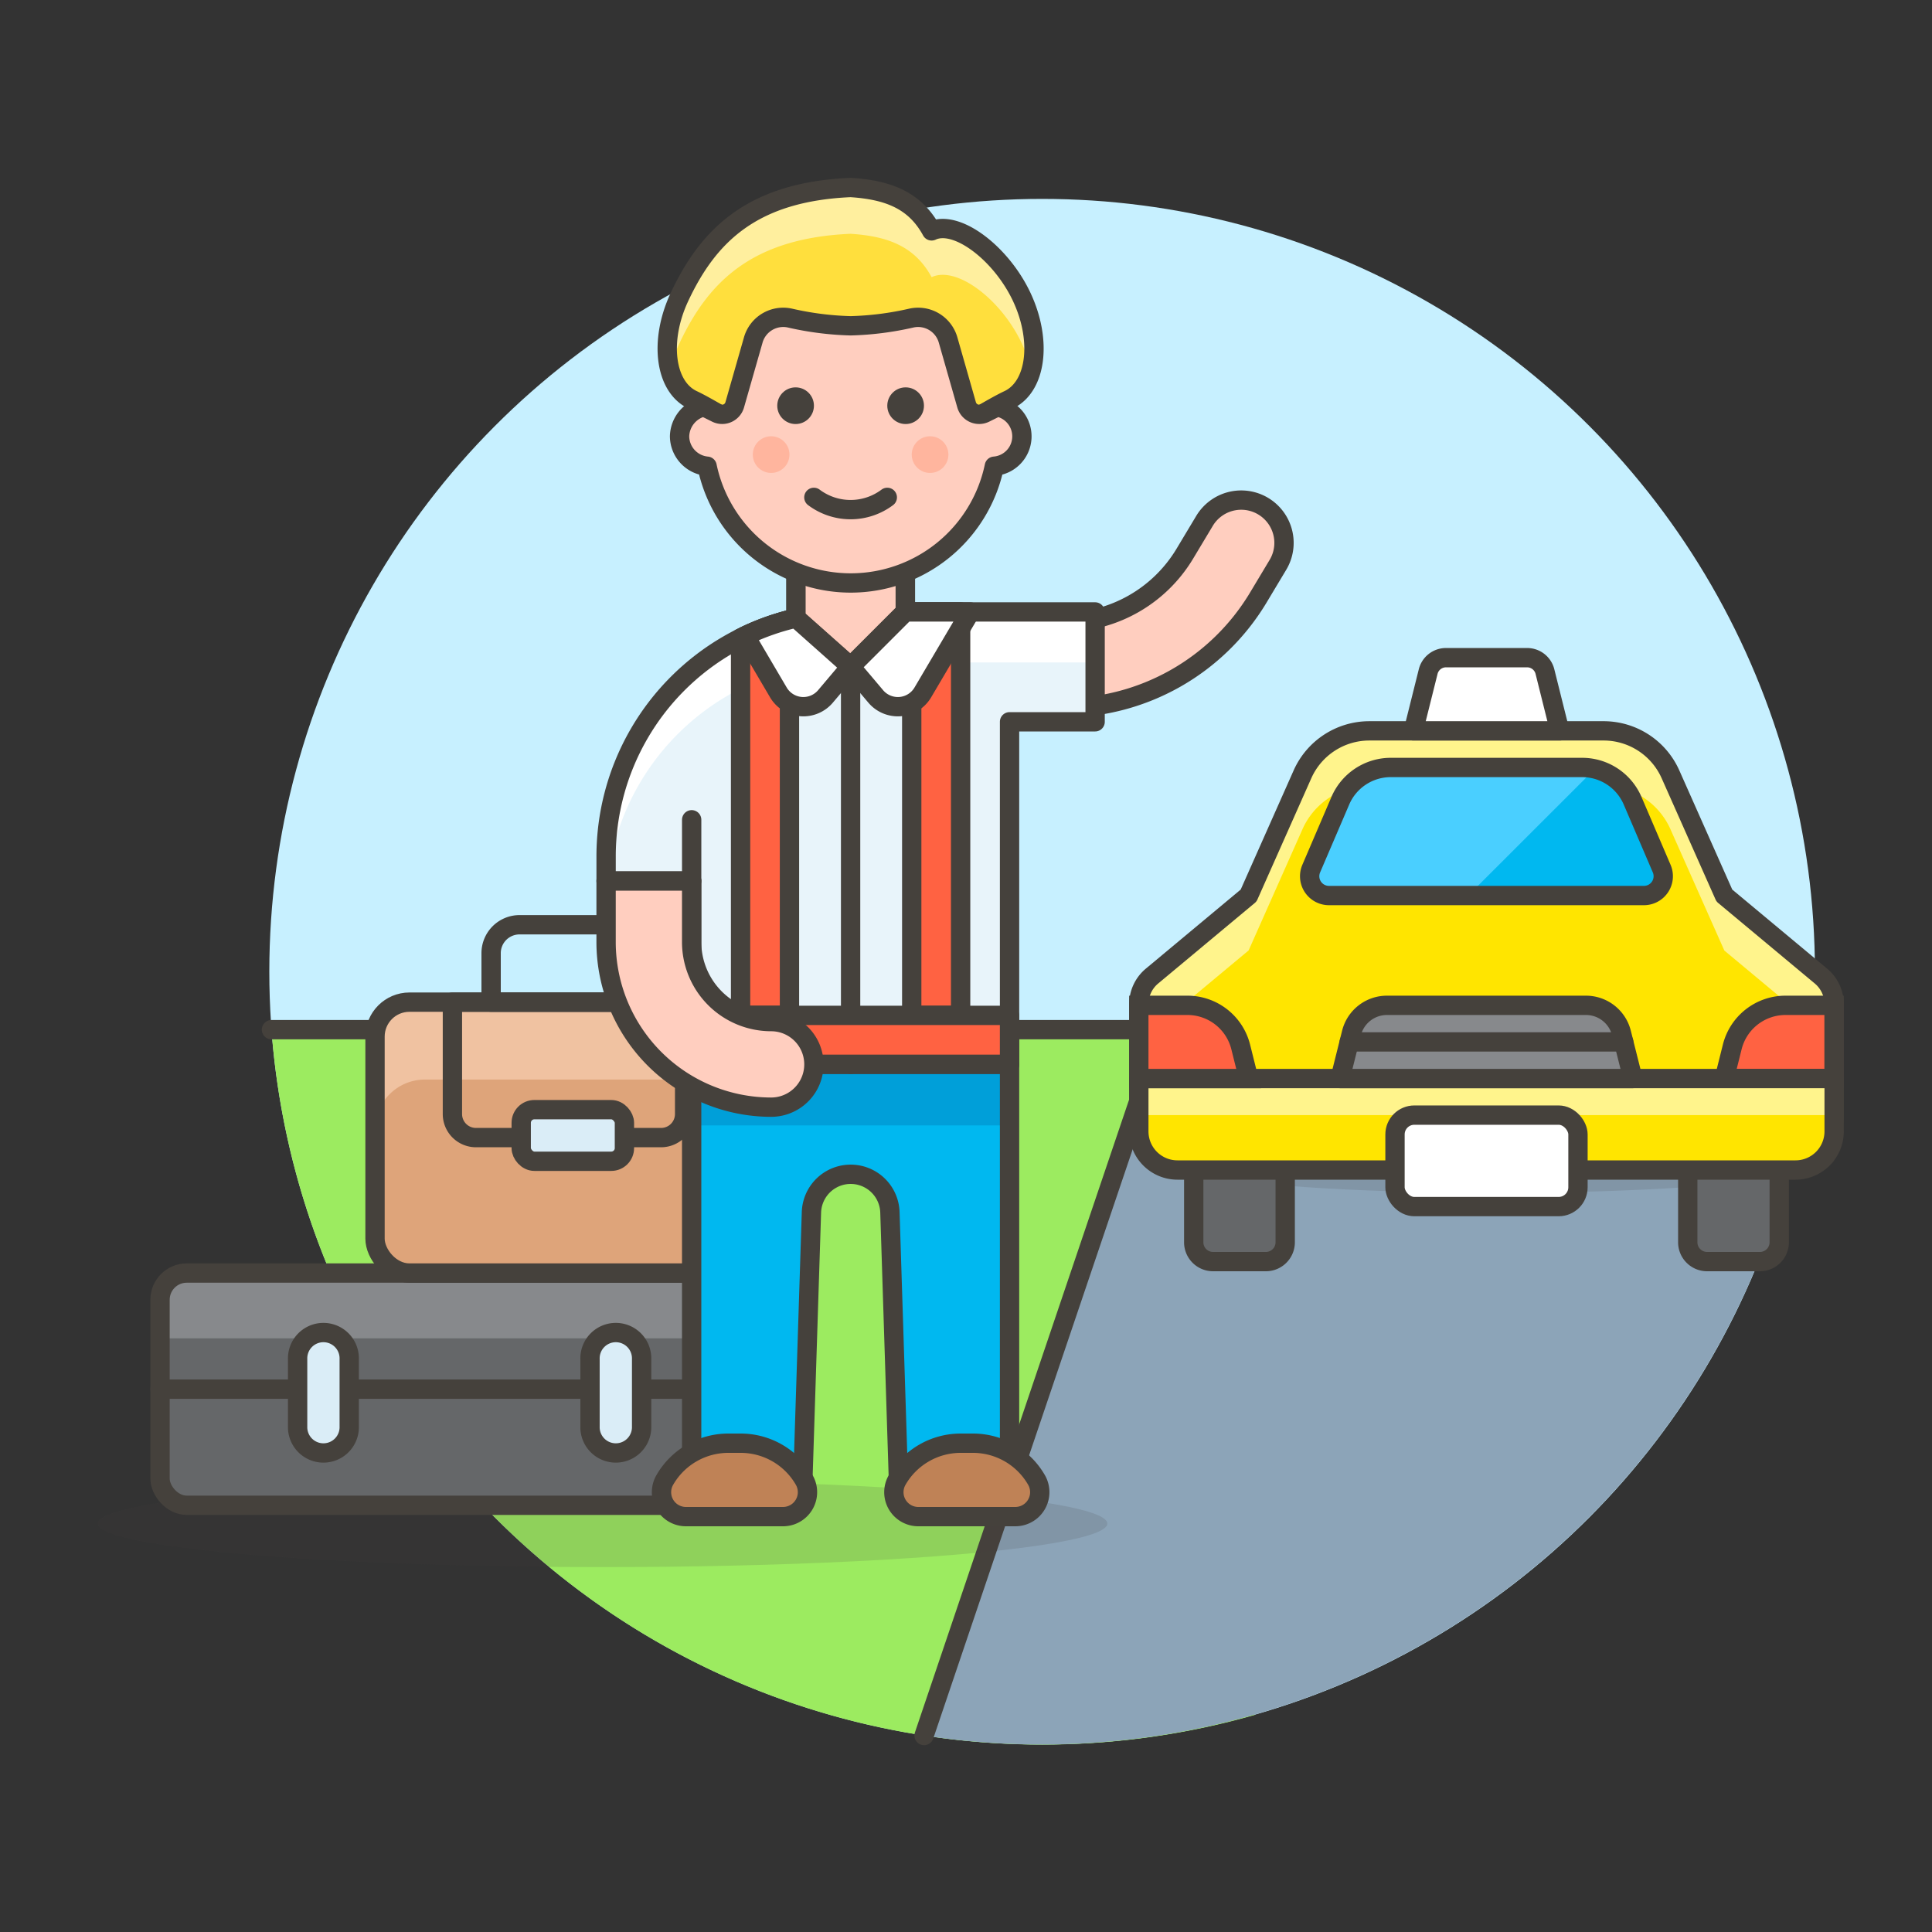 <svg xmlns="http://www.w3.org/2000/svg" viewBox="0 0 100 100"><rect x="0" y="0" width="100" height="100" fill="#333333" stroke="none"/><g class="nc-icon-wrapper"><defs/><circle class="a" cx="53.94" cy="50.295" r="40" style="" fill="#c7f0ff"/><path class="b" d="M53.94 90.3a40.005 40.005 0 0 0 11-1.532V53.3H14.051a40 40 0 0 0 39.889 37z" style="" fill="#9ceb60"/><path class="c" d="M64.94 53.295H14.051" fill="none" stroke="#45413c" stroke-linecap="round" stroke-linejoin="round"/><path class="d" d="M60.2 53.3L47.83 89.831a40.037 40.037 0 0 0 46-36.536z" style="" fill="#8ca4b8"/><path class="c" d="M93.829 53.295H60.195L47.83 89.831" fill="none" stroke="#45413c" stroke-linecap="round" stroke-linejoin="round"/><g><ellipse class="e" cx="31.188" cy="78.859" rx="26.128" ry="2.254" fill="#45413c" opacity="0.15"/><rect class="f" x="8.283" y="65.893" width="32.05" height="12.019" rx="1.382" style="" fill="#656769"/><path class="c" d="M8.283 71.902h32.049" fill="none" stroke="#45413c" stroke-linecap="round" stroke-linejoin="round"/><path class="g" d="M40.332 69.273v-2a1.383 1.383 0 0 0-1.382-1.383H9.665a1.383 1.383 0 0 0-1.382 1.383v2z" style="" fill="#87898c"/><rect class="c" x="8.283" y="65.893" width="32.05" height="12.019" rx="1.382" fill="none" stroke="#45413c" stroke-linecap="round" stroke-linejoin="round"/><path class="h" d="M15.405 70.345a1.336 1.336 0 1 1 2.671 0v3.561a1.336 1.336 0 0 1-2.671 0z" stroke="#45413c" stroke-linecap="round" stroke-linejoin="round" fill="#daedf7"/><path class="h" d="M30.539 70.345a1.336 1.336 0 1 1 2.671 0v3.561a1.336 1.336 0 0 1-2.671 0z" stroke="#45413c" stroke-linecap="round" stroke-linejoin="round" fill="#daedf7"/><g><rect class="i" x="19.411" y="51.871" width="20.031" height="14.022" rx="1.782" style="" fill="#f0c2a1"/><path class="j" d="M19.411 58.46a2.582 2.582 0 0 1 2.583-2.582H36.86a2.582 2.582 0 0 1 2.582 2.582v5.651a1.782 1.782 0 0 1-1.782 1.782H21.193a1.782 1.782 0 0 1-1.782-1.782z" style="" fill="#dea47a"/><rect class="c" x="19.411" y="51.871" width="20.031" height="14.022" rx="1.782" fill="none" stroke="#45413c" stroke-linecap="round" stroke-linejoin="round"/><path class="c" d="M31.961 47.865h-5.069a1.472 1.472 0 0 0-1.472 1.472v2.534h8.013v-2.534a1.472 1.472 0 0 0-1.472-1.472z" fill="none" stroke="#45413c" stroke-linecap="round" stroke-linejoin="round"/><path class="c" d="M34.217 58.882h-9.581a1.219 1.219 0 0 1-1.219-1.219v-5.792h12.019v5.792a1.219 1.219 0 0 1-1.219 1.219z" fill="none" stroke="#45413c" stroke-linecap="round" stroke-linejoin="round"/><rect class="h" x="26.978" y="57.436" width="5.342" height="2.671" rx=".681" stroke="#45413c" stroke-linecap="round" stroke-linejoin="round" fill="#daedf7"/></g><ellipse class="e" cx="77.44" cy="60.02" rx="17.5" ry="1.725" fill="#45413c" opacity="0.15"/><g><path class="k" d="M89.252 46.353l-2.788-6.274A3.789 3.789 0 0 0 83 37.829H70.878a3.789 3.789 0 0 0-3.462 2.25l-2.788 6.274-5 4.168a1.894 1.894 0 0 0-.682 1.455v5.742a1.9 1.9 0 0 0 1.894 1.895h32.2a1.9 1.9 0 0 0 1.894-1.895v-5.742a1.894 1.894 0 0 0-.682-1.455z" style="" fill="#ffe500"/><path class="l" d="M94.935 51.976a1.894 1.894 0 0 0-.682-1.455l-5-4.168-2.788-6.274A3.789 3.789 0 0 0 83 37.829H70.878a3.789 3.789 0 0 0-3.462 2.25l-2.788 6.274-5 4.168a1.894 1.894 0 0 0-.682 1.455v2.841a1.894 1.894 0 0 1 .682-1.455l5-4.167 2.788-6.274a3.787 3.787 0 0 1 3.462-2.25H83a3.787 3.787 0 0 1 3.462 2.25l2.79 6.279 5 4.167a1.894 1.894 0 0 1 .682 1.455z" style="" fill="#fff48c"/><path class="m" d="M94.935 55.824h-5.683l.409-1.636a2.841 2.841 0 0 1 2.757-2.152h2.517z" stroke="#45413c" fill="#ff6242" stroke-miterlimit="10"/><path class="c" d="M89.252 46.353l-2.788-6.274A3.789 3.789 0 0 0 83 37.829H70.878a3.789 3.789 0 0 0-3.462 2.25l-2.788 6.274-5 4.168a1.894 1.894 0 0 0-.682 1.455v5.742a1.9 1.9 0 0 0 1.894 1.895h32.2a1.9 1.9 0 0 0 1.894-1.895v-5.742a1.894 1.894 0 0 0-.682-1.455z" fill="none" stroke="#45413c" stroke-linecap="round" stroke-linejoin="round"/><path class="n" d="M65.522 65.3h-2.735a1 1 0 0 1-1-1v-4.687h4.735V64.3a1 1 0 0 1-1 1z" stroke="#45413c" stroke-linecap="round" stroke-linejoin="round" fill="#656769"/><path class="n" d="M91.093 65.3h-2.735a1 1 0 0 1-1-1v-4.687h4.735V64.3a1 1 0 0 1-1 1z" stroke="#45413c" stroke-linecap="round" stroke-linejoin="round" fill="#656769"/><path class="k" d="M94.935 58.56a2 2 0 0 1-2 2h-31.99a2 2 0 0 1-2-2v-2.736h35.99z" style="" fill="#ffe500"/><path class="l" d="M58.945 55.824h35.989v1.894H58.945z" style="" fill="#fff48c"/><path class="c" d="M94.935 58.56a2 2 0 0 1-2 2h-31.99a2 2 0 0 1-2-2v-2.736h35.99z" fill="none" stroke="#45413c" stroke-linecap="round" stroke-linejoin="round"/><rect class="o" x="72.205" y="57.718" width="9.471" height="4.735" rx="1" stroke="#45413c" stroke-linecap="round" stroke-linejoin="round" fill="#fff"/><path class="g" d="M84.517 55.824H69.363l.589-2.353a1.892 1.892 0 0 1 1.837-1.435h10.3a1.893 1.893 0 0 1 1.837 1.435z" style="" fill="#87898c"/><path class="c" d="M84.517 55.824H69.363l.589-2.353a1.892 1.892 0 0 1 1.837-1.435h10.3a1.893 1.893 0 0 1 1.837 1.435z" fill="none" stroke="#45413c" stroke-linecap="round" stroke-linejoin="round"/><path class="m" d="M64.628 55.824h-5.683v-3.788h2.517a2.841 2.841 0 0 1 2.757 2.152z" stroke="#45413c" fill="#ff6242" stroke-miterlimit="10"/><path class="o" d="M79.042 34.041h-4.2a.949.949 0 0 0-.919.717l-.767 3.071h7.576l-.767-3.071a.949.949 0 0 0-.923-.717z" stroke="#45413c" stroke-linecap="round" stroke-linejoin="round" fill="#fff"/><path class="c" d="M69.837 53.93h14.206" fill="none" stroke="#45413c" stroke-linecap="round" stroke-linejoin="round"/><path class="p" d="M81.893 39.724h-9.906a2.841 2.841 0 0 0-2.612 1.722l-1.506 3.513a1 1 0 0 0 .92 1.394h16.3a1 1 0 0 0 .92-1.394l-1.506-3.513a2.841 2.841 0 0 0-2.61-1.722z" style="" fill="#00b8f0"/><path class="q" d="M75.993 46.353h-7.2a1 1 0 0 1-.92-1.394l1.506-3.513a2.841 2.841 0 0 1 2.612-1.722h9.906a2.846 2.846 0 0 1 .654.076z" style="" fill="#4acfff"/><path class="c" d="M81.893 39.724h-9.906a2.841 2.841 0 0 0-2.612 1.722l-1.506 3.513a1 1 0 0 0 .92 1.394h16.3a1 1 0 0 0 .92-1.394l-1.506-3.513a2.841 2.841 0 0 0-2.61-1.722z" fill="none" stroke="#45413c" stroke-linecap="round" stroke-linejoin="round"/></g><g><path class="r" d="M66.46 28.1a2.211 2.211 0 0 1-.317 1.14l-1.031 1.719a11.765 11.765 0 0 1-10.038 5.683h-.953a2.215 2.215 0 0 1 0-4.43h.953a7.314 7.314 0 0 0 6.24-3.532l1.032-1.72a2.215 2.215 0 0 1 4.114 1.14z" stroke="#45413c" stroke-linecap="round" stroke-linejoin="round" fill="#ffcebf"/><path class="s" d="M44.027 31.674A12.655 12.655 0 0 0 31.372 44.33v1.27H35.8v9.492h16.454V37.36h4.429v-5.686z" style="" fill="#e8f4fa"/><path class="t" d="M44.027 31.674a12.655 12.655 0 0 0-12.655 12.655V45.6h.073a12.656 12.656 0 0 1 12.582-11.313h12.656v-2.613z" style="" fill="#fff"/><path class="c" d="M44.027 31.674A12.655 12.655 0 0 0 31.372 44.33v1.27H35.8v9.492h16.454V37.36h4.429v-5.686z" fill="none" stroke="#45413c" stroke-linecap="round" stroke-linejoin="round"/><path class="u" d="M46.86 31.674l-2.833 2.832-2.832-2.514V28.36h5.665v3.314z" stroke="#45413c" stroke-linecap="round" stroke-linejoin="round" fill="#ffcebf" stroke-width="1.009px"/><path class="p" d="M35.8 55.087V78.5h4.47a1.266 1.266 0 0 0 1.265-1.226L42 62.749a2.032 2.032 0 0 1 4.062 0l.462 14.525a1.265 1.265 0 0 0 1.261 1.226h4.469V55.087z" style="" fill="#00b8f0"/><path class="v" d="M35.801 55.087h16.452v3.164H35.801z" style="" fill="#009fd9"/><path class="c" d="M35.8 55.087V78.5h4.47a1.266 1.266 0 0 0 1.265-1.226L42 62.749a2.032 2.032 0 0 1 4.062 0l.462 14.525a1.265 1.265 0 0 0 1.261 1.226h4.469V55.087z" fill="none" stroke="#45413c" stroke-linecap="round" stroke-linejoin="round"/><path class="w" d="M52.548 78.5a1.266 1.266 0 0 0 1.1-1.9 3.794 3.794 0 0 0-3.289-1.9h-.633a3.794 3.794 0 0 0-3.288 1.9 1.264 1.264 0 0 0 1.1 1.9z" stroke="#45413c" stroke-linecap="round" stroke-linejoin="round" fill="#bf8256"/><path class="w" d="M40.525 78.5a1.266 1.266 0 0 0 1.1-1.9 3.794 3.794 0 0 0-3.289-1.9H37.7a3.794 3.794 0 0 0-3.289 1.9 1.264 1.264 0 0 0 1.1 1.9z" stroke="#45413c" stroke-linecap="round" stroke-linejoin="round" fill="#bf8256"/><path class="c" d="M35.801 42.431v3.164" fill="none" stroke="#45413c" stroke-linecap="round" stroke-linejoin="round"/><path class="c" d="M44.027 34.507v20.58" fill="none" stroke="#45413c" stroke-linecap="round" stroke-linejoin="round"/><path class="x" d="M40.863 32.073a12.558 12.558 0 0 0-2.531.952v19.53h2.531z" stroke="#45413c" stroke-linecap="round" stroke-linejoin="round" fill="#ff6242"/><path class="x" d="M47.191 31.674h2.531v20.881h-2.531z" stroke="#45413c" stroke-linecap="round" stroke-linejoin="round" fill="#ff6242"/><path class="o" d="M47.765 35.84a1.5 1.5 0 0 1-2.438.206l-1.3-1.539 2.833-2.833h3.362z" stroke="#45413c" stroke-linecap="round" stroke-linejoin="round" fill="#fff"/><path class="o" d="M40.289 35.84a1.5 1.5 0 0 0 2.438.206l1.3-1.539-2.827-2.515a12.6 12.6 0 0 0-2.633.92z" stroke="#45413c" stroke-linecap="round" stroke-linejoin="round" fill="#fff"/><path class="x" d="M35.801 52.556h16.452v2.531H35.801z" stroke="#45413c" stroke-linecap="round" stroke-linejoin="round" fill="#ff6242"/><path class="y" d="M52.89 15.381c-1.058-2.263-3.373-4.041-4.67-3.431-.872-1.606-2.281-2.121-4.193-2.245-5.062.22-7.354 2.45-8.862 5.676-1.059 2.264-.749 4.645.691 5.318.573.268 1.637.9 2.387 1.358a3.791 3.791 0 0 0 1.87.551c2.577.07 3.259.106 3.914.107s1.338-.037 3.914-.107a3.788 3.788 0 0 0 1.87-.551c.751-.458 1.815-1.09 2.388-1.358 1.44-.673 1.75-3.054.691-5.318z" style="" fill="#ffdf3d"/><path class="z" d="M35.165 17.778c1.508-3.226 3.8-5.457 8.862-5.677 1.912.124 3.321.639 4.193 2.245 1.3-.609 3.612 1.168 4.67 3.432a6.852 6.852 0 0 1 .482 1.4 5.664 5.664 0 0 0-.482-3.8c-1.058-2.263-3.373-4.041-4.67-3.431-.872-1.606-2.281-2.121-4.193-2.245-5.062.22-7.354 2.45-8.862 5.676a5.658 5.658 0 0 0-.482 3.8 6.852 6.852 0 0 1 .482-1.4z" style="" fill="#ffef9e"/><path class="c" d="M52.89 15.381c-1.058-2.263-3.373-4.041-4.67-3.431-.872-1.606-2.281-2.121-4.193-2.245-5.062.22-7.354 2.45-8.862 5.676-1.059 2.264-.749 4.645.691 5.318.573.268 1.637.9 2.387 1.358a3.791 3.791 0 0 0 1.87.551c2.577.07 3.259.106 3.914.107s1.338-.037 3.914-.107a3.788 3.788 0 0 0 1.87-.551c.751-.458 1.815-1.09 2.388-1.358 1.44-.673 1.75-3.054.691-5.318z" fill="none" stroke="#45413c" stroke-linecap="round" stroke-linejoin="round"/><path class="r" d="M36.434 21.055l.644.32a.675.675 0 0 0 .951-.421l.957-3.348a1.613 1.613 0 0 1 1.9-1.143 15.764 15.764 0 0 0 3.144.4 15.775 15.775 0 0 0 3.145-.4 1.613 1.613 0 0 1 1.9 1.143l.956 3.348a.676.676 0 0 0 .952.421l.644-.32v.007a1.55 1.55 0 0 1-.16 3.069 7.594 7.594 0 0 1-14.868 0 1.568 1.568 0 0 1-1.425-1.551 1.608 1.608 0 0 1 1.26-1.525z" stroke="#45413c" stroke-linecap="round" stroke-linejoin="round" fill="#ffcebf"/><circle class="aa" cx="39.914" cy="23.53" r=".949" style="" fill="#ffb59e"/><circle class="aa" cx="48.14" cy="23.53" r=".949" style="" fill="#ffb59e"/><path class="c" d="M45.926 25.744a3.164 3.164 0 0 1-3.8 0" fill="none" stroke="#45413c" stroke-linecap="round" stroke-linejoin="round"/><circle class="ab" cx="41.18" cy="20.999" r=".949" style="" fill="#45413c"/><circle class="ab" cx="46.875" cy="20.999" r=".949" style="" fill="#45413c"/><path class="r" d="M35.8 45.6v3.164a4.118 4.118 0 0 0 4.113 4.113 2.215 2.215 0 0 1 0 4.43 8.552 8.552 0 0 1-8.542-8.543V45.6z" stroke="#45413c" stroke-linecap="round" stroke-linejoin="round" fill="#ffcebf"/></g></g></g></svg>